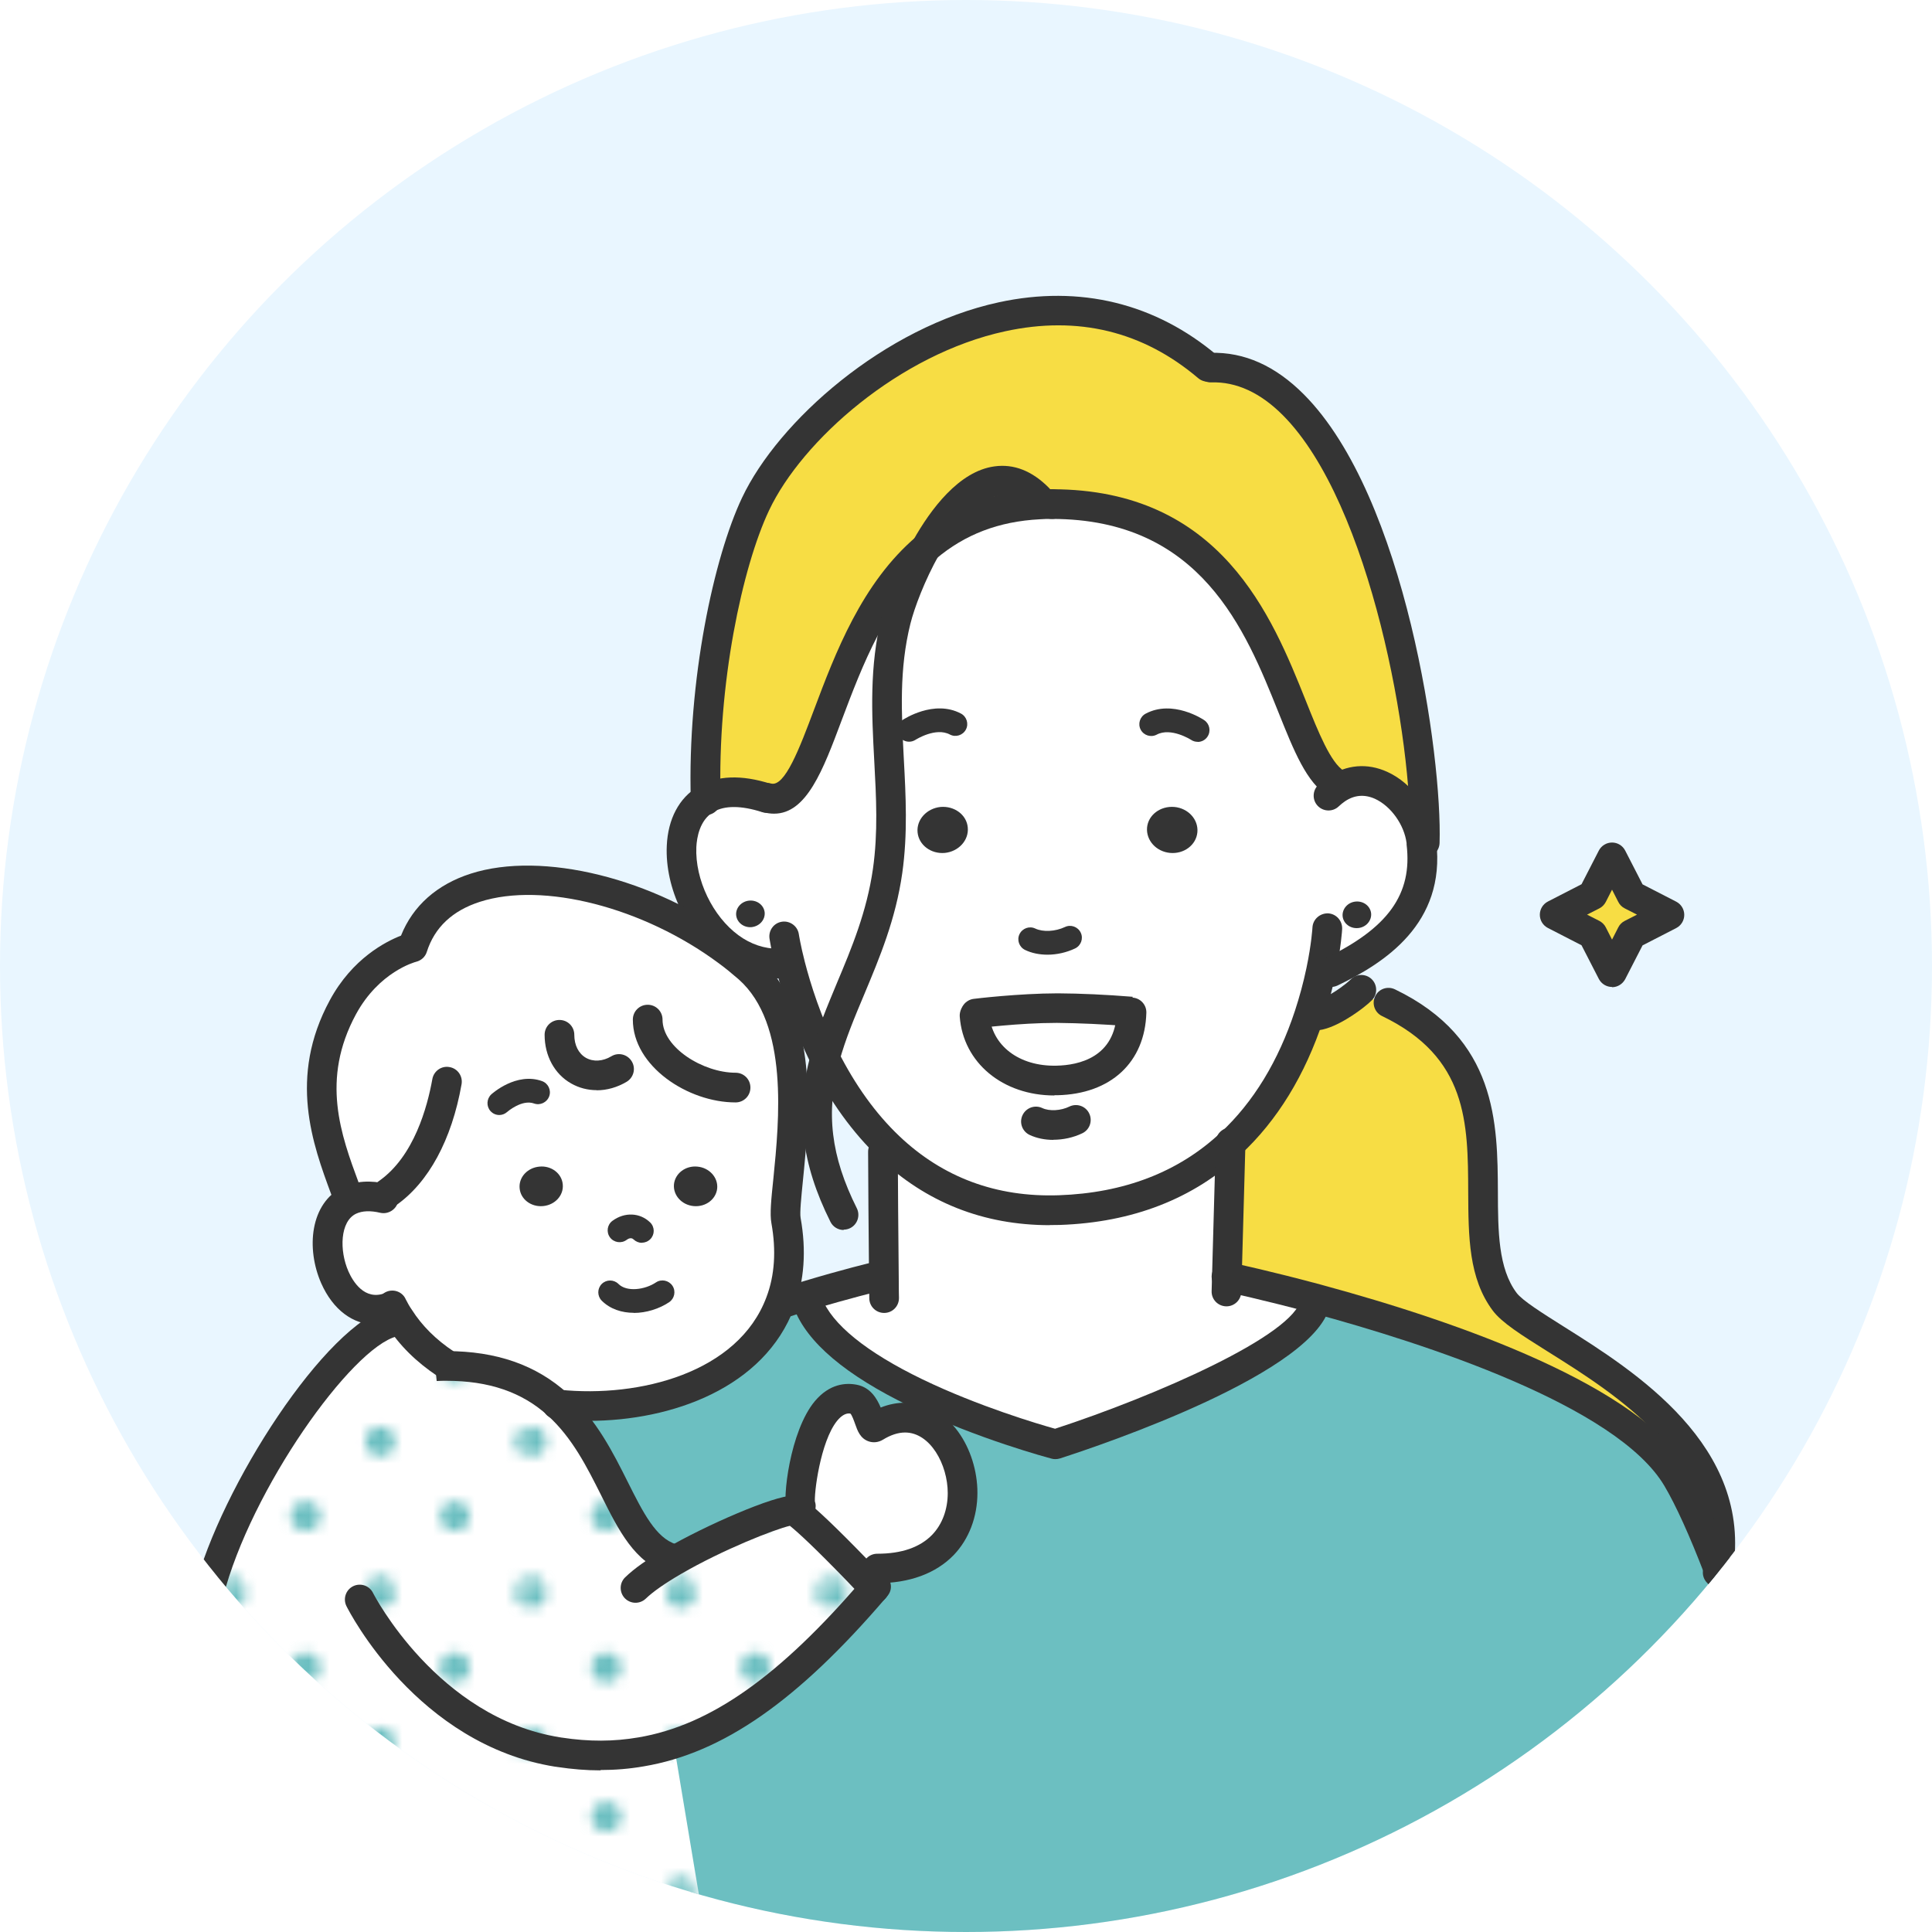 <?xml version="1.0" encoding="UTF-8"?>
<svg id="_レイヤー_1" data-name="レイヤー 1" xmlns="http://www.w3.org/2000/svg" xmlns:xlink="http://www.w3.org/1999/xlink" viewBox="0 0 164 164">
  <defs>
    <style>
      .cls-1 {
        fill: #f7dd44;
      }

      .cls-2 {
        fill: none;
      }

      .cls-3 {
        fill: #6cbfc1;
      }

      .cls-4 {
        fill: #e9f6ff;
      }

      .cls-5 {
        fill: url(#_10_dpi_20_3);
      }

      .cls-6 {
        fill: #fff;
      }

      .cls-7 {
        fill: #343434;
      }

      .cls-8 {
        clip-path: url(#clippath);
      }
    </style>
    <clipPath id="clippath">
      <circle class="cls-2" cx="82" cy="82" r="82"/>
    </clipPath>
    <pattern id="_10_dpi_20_3" data-name="10 dpi 20% 3" x="0" y="0" width="28.8" height="28.8" patternTransform="translate(-4242.26 5622.05) scale(.88)" patternUnits="userSpaceOnUse" viewBox="0 0 28.8 28.8">
      <g>
        <rect class="cls-2" x="0" width="28.8" height="28.8"/>
        <g>
          <path class="cls-3" d="M28.8,30.24c.8,0,1.44-.64,1.44-1.44s-.64-1.44-1.44-1.44-1.44.64-1.44,1.44.64,1.44,1.44,1.44Z"/>
          <path class="cls-3" d="M14.4,30.24c.8,0,1.44-.64,1.44-1.44s-.65-1.44-1.44-1.44-1.44.64-1.44,1.44.64,1.44,1.44,1.44Z"/>
          <path class="cls-3" d="M28.8,15.84c.8,0,1.44-.65,1.44-1.44s-.64-1.44-1.44-1.44-1.44.64-1.44,1.44.64,1.44,1.44,1.44Z"/>
          <path class="cls-3" d="M14.4,15.84c.8,0,1.44-.65,1.44-1.44s-.65-1.44-1.44-1.44-1.44.64-1.44,1.44.64,1.44,1.44,1.44Z"/>
          <path class="cls-3" d="M7.2,23.04c.79,0,1.44-.64,1.44-1.44s-.65-1.44-1.44-1.44-1.44.64-1.44,1.44.64,1.44,1.44,1.44Z"/>
          <path class="cls-3" d="M21.6,23.04c.79,0,1.44-.64,1.44-1.44s-.65-1.44-1.44-1.44-1.44.64-1.44,1.44.64,1.44,1.44,1.44Z"/>
          <path class="cls-3" d="M7.2,8.64c.79,0,1.44-.64,1.44-1.44s-.65-1.44-1.44-1.44-1.44.64-1.44,1.44.64,1.44,1.44,1.44Z"/>
          <path class="cls-3" d="M21.6,8.64c.79,0,1.44-.64,1.44-1.44s-.65-1.44-1.44-1.44-1.44.64-1.44,1.44.64,1.44,1.44,1.44Z"/>
        </g>
        <g>
          <path class="cls-3" d="M0,30.24c.8,0,1.44-.64,1.44-1.44S.8,27.36,0,27.36s-1.44.64-1.44,1.44S-.8,30.24,0,30.24Z"/>
          <path class="cls-3" d="M0,15.84c.8,0,1.44-.65,1.44-1.44S.8,12.96,0,12.96s-1.44.64-1.44,1.44S-.8,15.84,0,15.84Z"/>
        </g>
        <g>
          <path class="cls-3" d="M28.8,1.44c.8,0,1.44-.64,1.44-1.44s-.64-1.44-1.44-1.44S27.36-.79,27.36,0s.64,1.44,1.44,1.44Z"/>
          <path class="cls-3" d="M14.4,1.44C15.19,1.44,15.84.8,15.84,0s-.65-1.44-1.44-1.44S12.96-.79,12.96,0s.64,1.44,1.44,1.44Z"/>
        </g>
        <path class="cls-3" d="M0,1.44C.8,1.44,1.44.8,1.44,0S.8-1.44,0-1.44-1.44-.79-1.44,0-.8,1.44,0,1.44Z"/>
      </g>
    </pattern>
  </defs>
  <circle class="cls-4" cx="82" cy="82" r="82"/>
  <g class="cls-8">
    <g>
      <g>
        <path class="cls-3" d="M74.23,134.84s-.58-.61-1.42-1.49l1.65-.19c10.43,0,8.09-12.8,2.36-12.8l.94-2.13c5.69,2.75,11.83,4.37,11.83,4.37,0,0,21.19-6.83,22.09-12.14l.06-.22c9.9,2.68,26.4,8.08,30.63,15.25,1.05,1.76,2.27,4.48,3.5,7.7,1.77,4.65,3.57,10.31,4.83,15.54-3.38,0-10.08,13.2-13.46,13.2-23.05,0-52.24,4.19-75.28,4.19-5.66,0-1.86-17.4-7.53-17.4,2.59-.7,6.15-1.97,19.81-13.89Z"/>
        <path class="cls-1" d="M127.74,110.49c2.44,3.26,20.28,9.44,18.12,22.69-1.23-3.21-2.45-5.93-3.5-7.7-4.23-7.17-20.73-12.57-30.63-15.25-4.24-1.14-7.26-1.78-7.59-1.85l.32-11.3c3.5-3.25,5.51-7.39,6.67-10.91l.5.05c.85,0,2.41-.95,3.36-1.71l2.88.58c12.83,6.17,5.08,19.02,9.86,25.39Z"/>
        <polygon class="cls-1" points="141.71 77.64 138.49 79.29 136.84 82.52 135.19 79.29 131.96 77.64 135.19 75.99 136.84 72.77 138.49 75.99 141.71 77.64"/>
        <path class="cls-1" d="M102.8,31.2c13.07-.36,18.46,30.4,18.15,40.31l-.3.03s0-.09-.01-.13c-.42-3.28-4.01-6.57-7.18-4.43l-.05-.46c-4.9-3.04-4.73-23.72-24.11-23.72-.37,0-.75.01-1.11.03l-.03-.52c-3.63-3.63-7.18.02-9.53,4.19-8.57,7.24-8.8,22.47-13.5,21.24h-.08c-2.29-.73-3.98-.57-5.15.12-.29-9.89,1.87-20.08,4.23-25.06,4.63-9.8,23.91-23.91,38.39-11.64l.28.05Z"/>
        <path class="cls-6" d="M104.46,97.08c-3.32,3.11-8,5.42-14.55,5.64-6.35.21-11.02-2.13-14.44-5.38-2.37-2.25-4.13-4.93-5.44-7.52,1.37-5.04,4.42-9.62,5.32-15.87,1.03-7.22-1.1-14.03.72-21.29.37-1.49,1.29-3.91,2.56-6.16,2.42-2.04,5.51-3.46,9.56-3.67.36-.02.74-.03,1.11-.03,19.38,0,19.22,20.68,24.11,23.72l.05.46c3.17-2.14,6.76,1.15,7.18,4.43.01.04.01.09.01.13.67,5.57-2.91,8.7-7.68,10.98l-.84-.09c-.23,1.1-.55,2.38-1.01,3.75-1.16,3.52-3.17,7.66-6.67,10.91ZM96.05,85.87c-.5-.04-3.3-.27-6.29-.29-3.29-.01-6.96.46-6.96.46l-.08.16c.24,3.25,3.12,5.61,6.99,5.52,3.44-.08,6.23-1.87,6.34-5.78v-.07ZM115.28,78.78c.66-.06,1.16-.61,1.11-1.24-.06-.61-.64-1.07-1.31-1.01s-1.16.61-1.11,1.24c.06.61.64,1.07,1.31,1.01ZM101.64,70.64c.1-1.08-.78-2.03-1.95-2.15-1.18-.1-2.22.67-2.32,1.75-.09,1.08.78,2.03,1.95,2.15,1.18.11,2.22-.67,2.32-1.75ZM80.21,72.39c1.17-.11,2.04-1.07,1.94-2.15-.09-1.08-1.13-1.85-2.31-1.75-1.18.11-2.05,1.07-1.95,2.15s1.14,1.86,2.32,1.75Z"/>
        <path class="cls-7" d="M116.39,77.54c.05.62-.44,1.18-1.11,1.24s-1.25-.39-1.31-1.01c-.05-.62.44-1.18,1.11-1.24s1.25.39,1.31,1.01Z"/>
        <path class="cls-6" d="M75.03,108.37c-.03-3.03-.08-8.95-.08-10.61l.52-.42c3.42,3.25,8.1,5.59,14.44,5.38,6.55-.22,11.22-2.53,14.55-5.64l-.32,11.3c.33.07,3.35.72,7.59,1.85l-.06.22c-.9,5.31-22.09,12.14-22.09,12.14,0,0-6.13-1.62-11.83-4.37-4.15-2-8.07-4.61-9.19-7.63l-.17-.58c3.58-1.09,5.97-1.64,5.97-1.64h.65Z"/>
        <path class="cls-7" d="M99.69,68.5c1.18.11,2.05,1.07,1.95,2.15s-1.14,1.86-2.32,1.75c-1.18-.11-2.04-1.07-1.95-2.15.1-1.08,1.14-1.85,2.32-1.75Z"/>
        <path class="cls-6" d="M96.05,85.87v.07c-.11,3.91-2.89,5.7-6.34,5.78-3.87.09-6.75-2.27-6.99-5.52l.08-.16s3.67-.47,6.96-.46c2.98.02,5.78.25,6.29.29Z"/>
        <path class="cls-1" d="M88.16,42.3l.03.52c-4.05.21-7.14,1.62-9.56,3.67,2.35-4.17,5.9-7.82,9.53-4.19Z"/>
        <path class="cls-7" d="M82.15,70.25c.1,1.08-.78,2.03-1.94,2.15-1.18.11-2.22-.67-2.32-1.75s.78-2.03,1.95-2.15c1.18-.1,2.22.67,2.31,1.75Z"/>
        <path class="cls-3" d="M77.76,118.23l-.94,2.13c-.79,0-1.65.24-2.55.81-.5.31-.5-2.11-1.77-2.36-3.92-.79-4.77,8.45-4.55,9.02l-.63.4c-1.1,0-6.37,2.11-10.15,4.31l-.13-.23c-4.19-1.26-4.81-8.68-9.69-13.07,7.91.84,16.4-1.97,18.9-8.67l.21.07c.68-.22,1.34-.42,1.95-.6l.17.58c1.12,3.01,5.04,5.62,9.19,7.63Z"/>
        <path class="cls-6" d="M67.95,127.81c-.22-.56.63-9.8,4.55-9.02,1.27.25,1.27,2.67,1.77,2.36.9-.56,1.76-.81,2.55-.81,5.73,0,8.07,12.8-2.36,12.8l-1.65.19c-1.6-1.65-4.13-4.21-5.33-5.09-.03-.02-.09-.04-.17-.04l.63-.4Z"/>
        <path class="cls-6" d="M59.9,67.85c1.17-.7,2.86-.85,5.15-.11h.08c4.69,1.22,4.93-14.01,13.5-21.25-1.27,2.26-2.19,4.67-2.56,6.16-1.81,7.26.31,14.07-.72,21.29-.9,6.26-3.95,10.84-5.32,15.87-1.51-3-2.42-5.89-2.92-7.85l-1-.17c-1.57,0-2.97-.52-4.15-1.38-4.27-3.08-5.66-10.44-2.06-12.57ZM63.8,78.7c.66-.07,1.16-.61,1.11-1.24-.06-.61-.64-1.07-1.31-1.01s-1.16.61-1.11,1.23c.06.62.64,1.08,1.31,1.02Z"/>
        <path class="cls-6" d="M60.18,165.9l-43.94-17.18v-.32s-.45-5.66,1.47-13.16c2.34-9.13,11.14-21.9,15.65-23.03l.54-.35c.98,1.54,2.33,2.84,3.93,3.9v.18c4.42-.01,7.36,1.34,9.5,3.27,4.88,4.39,5.5,11.82,9.69,13.07l.13.23c3.79-2.21,9.06-4.31,10.15-4.31.08,0,.14.02.17.04,1.2.88,3.73,3.43,5.33,5.09.84.88,1.42,1.49,1.42,1.49-6.86,8.02-10.06,12.69-16.92,13.85l2.87,17.22Z"/>
        <path class="cls-5" d="M60.18,163.92l-43.94-15.19v-.32s-.45-5.66,1.47-13.16c2.34-9.13,11.14-21.9,15.65-23.03l.54-.35c.98,1.54,2.33,2.84,3.93,3.9v.18c4.42-.01,7.36,1.34,9.5,3.27,4.88,4.39,5.5,11.82,9.69,13.07l.13.23c3.79-2.21,9.06-4.31,10.15-4.31.08,0,.14.02.17.04,1.2.88,3.73,3.43,5.33,5.09.84.88,1.42,1.49,1.42,1.49-6.86,8.02-10.28,13.13-17.14,14.29l3.09,14.79Z"/>
        <path class="cls-6" d="M29.68,101.89l-.26-.62c-1.55-4.2-3.7-9.53-.31-15.77,2.27-4.18,5.91-5.08,5.91-5.08,2.75-8.53,17.28-6.68,26.7.32.62.45,1.23.95,1.8,1.45,6.28,5.54,2.75,18.93,3.19,21.42.47,2.66.26,4.98-.48,6.95-2.5,6.7-10.99,9.51-18.9,8.67-2.14-1.93-5.08-3.28-9.5-3.27v-.18c-1.6-1.06-2.95-2.36-3.93-3.9-.22-.33-.41-.67-.59-1.03l-.12.07c-4.81,1.93-7.37-7.16-3.52-9.03ZM60.88,100.87c.08-.93-.67-1.75-1.68-1.84-1.02-.1-1.9.58-1.99,1.51-.08.93.66,1.75,1.68,1.84,1.02.09,1.9-.58,1.99-1.51ZM46.09,102.38c1.02-.09,1.77-.92,1.68-1.84-.08-.93-.98-1.61-1.98-1.51-1.02.09-1.77.92-1.68,1.84.08.93.98,1.6,1.98,1.51Z"/>
        <path class="cls-7" d="M64.91,77.46c.05.62-.44,1.17-1.11,1.24-.66.06-1.25-.39-1.31-1.02-.05-.61.44-1.17,1.11-1.23s1.25.39,1.31,1.01Z"/>
        <path class="cls-7" d="M59.2,99.03c1.01.09,1.76.92,1.68,1.84-.09.93-.98,1.6-1.99,1.51-1.02-.09-1.76-.92-1.68-1.84.09-.93.98-1.61,1.99-1.51Z"/>
        <path class="cls-7" d="M47.77,100.54c.09.93-.66,1.75-1.68,1.84-1.01.09-1.9-.58-1.98-1.51-.09-.93.66-1.75,1.68-1.84,1.01-.1,1.9.58,1.98,1.51Z"/>
      </g>
      <g>
        <path class="cls-7" d="M89.12,104c-5.63,0-10.51-1.93-14.52-5.74-2.2-2.09-4.12-4.74-5.7-7.87-1.57-3.13-2.51-6.13-3.02-8.1-.41-1.58-.55-2.58-.56-2.62-.1-.69.37-1.33,1.06-1.43.67-.1,1.33.37,1.43,1.06,0,0,.14.92.51,2.36.48,1.85,1.35,4.67,2.83,7.59,1.45,2.87,3.19,5.29,5.18,7.18,3.7,3.52,8.25,5.21,13.54,5.03,5.55-.19,10.17-1.97,13.73-5.3,2.79-2.59,4.92-6.09,6.33-10.38.38-1.16.71-2.37.97-3.61.43-2.05.51-3.43.51-3.45.04-.69.64-1.21,1.33-1.19.69.04,1.22.63,1.19,1.33,0,.06-.09,1.57-.56,3.82-.28,1.33-.63,2.64-1.04,3.89-1.55,4.7-3.91,8.55-7.01,11.43-4.01,3.76-9.18,5.77-15.36,5.98-.28,0-.56.01-.84.01Z"/>
        <path class="cls-7" d="M66.12,83.06c-1.74,0-3.43-.56-4.89-1.62-2.89-2.08-4.79-6.05-4.63-9.64.1-2.29,1.05-4.07,2.66-5.03,1.6-.95,3.68-1.03,6.18-.23.66.21,1.03.92.81,1.58-.21.66-.92,1.03-1.58.81-1.75-.56-3.18-.57-4.12,0-1.16.69-1.4,2.17-1.44,2.98-.12,2.75,1.39,5.89,3.59,7.49,1.04.76,2.19,1.14,3.41,1.14.7,0,1.26.56,1.26,1.26s-.56,1.26-1.26,1.26Z"/>
        <path class="cls-7" d="M112.98,83.78c-.47,0-.92-.26-1.14-.72-.3-.63-.03-1.38.59-1.68,5.4-2.58,7.48-5.48,6.97-9.69,0-.04,0-.08,0-.12-.2-1.56-1.33-3.14-2.68-3.76-.89-.4-1.75-.33-2.55.21-.19.13-.36.27-.53.43-.5.48-1.3.46-1.78-.04-.48-.5-.46-1.3.04-1.78.26-.25.53-.47.85-.69,1.55-1.04,3.32-1.19,5.01-.42,2.12.96,3.81,3.29,4.14,5.69.02.1.02.18.02.25.81,6.95-4.4,10.29-8.39,12.2-.18.08-.36.12-.54.12ZM119.42,71.7h0s0,0,0,0Z"/>
        <path class="cls-7" d="M88.92,81.04c-.68,0-1.34-.13-1.9-.4-.5-.24-.72-.84-.48-1.34.24-.5.84-.72,1.34-.48.66.31,1.69.26,2.52-.13.5-.24,1.1-.02,1.34.48.24.5.02,1.1-.48,1.34-.74.35-1.56.53-2.35.53Z"/>
        <path class="cls-7" d="M113.41,67.77c-.23,0-.46-.06-.66-.19-1.84-1.14-2.9-3.8-4.25-7.17-2.77-6.9-6.55-16.36-19.2-16.36-.7,0-1.26-.56-1.26-1.26s.56-1.26,1.26-1.26c14.35,0,18.68,10.8,21.54,17.94,1.08,2.71,2.11,5.26,3.24,5.97.59.37.77,1.14.4,1.73-.24.38-.65.59-1.07.59Z"/>
        <path class="cls-7" d="M65.71,69.07c-.29,0-.59-.04-.9-.12-.67-.18-1.08-.86-.9-1.54.18-.67.86-1.08,1.54-.9,1.17.32,2.43-3.02,3.64-6.24,1.81-4.81,4.06-10.8,8.73-14.75,2.86-2.42,6.33-3.75,10.31-3.96.38-.02.78-.03,1.17-.03.7,0,1.26.56,1.26,1.26s-.56,1.26-1.26,1.26c-.35,0-.7,0-1.04.03-3.47.18-6.35,1.28-8.82,3.37-4.17,3.52-6.29,9.17-8,13.71-1.58,4.22-2.97,7.91-5.73,7.91Z"/>
        <path class="cls-7" d="M120.95,72.77s-.03,0-.04,0c-.7-.02-1.24-.6-1.22-1.3.26-8.35-3.31-28.71-10.79-36.22-1.9-1.91-3.96-2.86-6.07-2.79-.68.03-1.27-.53-1.29-1.22-.02-.69.53-1.27,1.22-1.29,2.88-.08,5.51,1.11,7.92,3.53,8.66,8.7,11.75,30.76,11.52,38.08-.02.68-.58,1.22-1.26,1.22Z"/>
        <path class="cls-7" d="M59.9,69.18c-.7,0-1.26-.56-1.26-1.26-.3-10.19,1.96-20.62,4.35-25.67,3.07-6.5,12.07-14.49,21.8-16.59,6.88-1.49,13.29.08,18.54,4.52.53.45.6,1.24.15,1.77-.45.53-1.24.6-1.77.15-4.69-3.98-10.2-5.32-16.38-3.98-8.97,1.94-17.24,9.25-20.05,15.21-2.26,4.78-4.4,14.73-4.11,24.49,0,.01,0,.1,0,.11,0,.7-.56,1.26-1.26,1.26Z"/>
        <path class="cls-7" d="M104.11,110.89s-.02,0-.03,0c-.7-.02-1.25-.59-1.23-1.29l.35-12.56v-.06c0-.7.56-1.26,1.26-1.26s1.26.56,1.26,1.26v.1l-.35,12.58c-.02.69-.58,1.23-1.26,1.23Z"/>
        <path class="cls-7" d="M75.05,111.45c-.69,0-1.25-.55-1.26-1.24,0,0-.01-.72-.02-1.82-.03-3.03-.08-8.96-.08-10.62,0-.7.56-1.26,1.26-1.26s1.26.56,1.26,1.26c0,1.65.05,7.57.08,10.59,0,1.09.02,1.81.02,1.81.01.7-.54,1.27-1.24,1.28h-.02Z"/>
        <path class="cls-7" d="M101.66,62.97c-.19,0-.38-.05-.56-.17-.03-.02-1.71-1.08-2.91-.44-.49.26-1.1.07-1.36-.42-.26-.49-.07-1.1.42-1.36,2.29-1.22,4.86.47,4.97.55.46.31.59.93.28,1.4-.19.29-.51.45-.84.45Z"/>
        <path class="cls-7" d="M77.17,62.96c-.33,0-.65-.16-.84-.45-.31-.46-.18-1.08.28-1.39.11-.07,2.67-1.76,4.96-.55.49.26.68.87.42,1.36-.26.49-.87.68-1.36.42-1.2-.64-2.88.43-2.9.44-.17.11-.36.17-.55.17Z"/>
        <path class="cls-7" d="M71.62,104.41c-.46,0-.91-.25-1.13-.7-2.47-4.94-2.99-9.32-1.67-14.22.56-2.08,1.38-4.01,2.23-6.06,1.25-2.97,2.53-6.05,3.05-9.67.44-3.09.28-6.07.11-9.22-.21-3.92-.42-7.98.63-12.2.36-1.42,1.27-3.96,2.68-6.48,1.48-2.63,3.88-5.86,6.89-6.27,1.65-.23,3.2.38,4.62,1.81.49.49.49,1.29,0,1.78s-1.29.49-1.78,0c-.85-.85-1.67-1.21-2.5-1.09-1.53.21-3.37,2.04-5.04,5.01-1.21,2.15-2.09,4.49-2.43,5.85-.96,3.85-.76,7.54-.56,11.45.17,3.14.34,6.38-.13,9.71-.56,3.94-1.92,7.17-3.22,10.28-.83,1.97-1.61,3.83-2.13,5.74-1.16,4.31-.71,8.03,1.49,12.43.31.62.06,1.38-.56,1.69-.18.09-.37.13-.56.13Z"/>
        <path class="cls-7" d="M145.81,134.73c-.08,0-.16,0-.24-.02-.68-.13-1.13-.78-1-1.46.01-.08.03-.13.03-.18,1.48-9.12-7.37-14.68-13.23-18.35-2.26-1.42-3.88-2.44-4.65-3.46-2.06-2.75-2.07-6.3-2.09-10.06-.02-5.89-.05-11.46-7.31-14.95-.63-.3-.89-1.05-.59-1.68.3-.63,1.05-.89,1.68-.59,8.68,4.18,8.71,11.4,8.74,17.21.01,3.33.03,6.48,1.59,8.56.49.65,2.18,1.71,3.97,2.84,6.03,3.79,16.12,10.13,14.38,20.81,0,.05-.03.18-.05.32-.12.6-.65,1.03-1.24,1.03Z"/>
        <path class="cls-7" d="M111.64,87.48c-.7,0-1.26-.56-1.26-1.26s.56-1.26,1.26-1.26c.33-.01,1.51-.58,2.58-1.44.19-.15.34-.28.45-.39.49-.49,1.29-.49,1.78,0,.49.49.49,1.29,0,1.78-.17.17-.41.38-.68.59-.24.19-2.51,1.97-4.13,1.97Z"/>
        <path class="cls-7" d="M54.49,105.5c-.25,0-.51-.1-.71-.29-.2-.2-.46-.06-.59.04-.45.33-1.08.23-1.41-.21-.33-.45-.24-1.08.21-1.41,1.03-.76,2.34-.7,3.2.14.4.39.4,1.03.01,1.42-.2.2-.46.3-.72.3Z"/>
        <path class="cls-7" d="M42.39,94.65c-.28,0-.55-.11-.75-.33-.37-.41-.34-1.04.06-1.42.09-.08,2.13-1.91,4.31-1.13.52.19.8.76.61,1.29-.19.52-.77.8-1.29.61-1.03-.37-2.27.71-2.28.72-.19.17-.43.26-.67.26Z"/>
        <path class="cls-7" d="M62.43,93.58c-4.03,0-8.71-3.07-8.71-7.03,0-.7.56-1.26,1.26-1.26s1.26.56,1.26,1.26c0,2.39,3.46,4.51,6.2,4.51.7,0,1.26.56,1.26,1.26s-.56,1.26-1.26,1.26Z"/>
        <path class="cls-7" d="M50.65,92.54c-.76,0-1.5-.19-2.17-.57-1.41-.8-2.25-2.35-2.25-4.13,0-.7.56-1.26,1.26-1.26s1.26.56,1.26,1.26c0,.88.36,1.59.98,1.95.63.36,1.44.31,2.17-.13.6-.36,1.37-.16,1.73.44.36.6.16,1.37-.44,1.73-.81.48-1.68.72-2.54.72Z"/>
        <path class="cls-7" d="M89.59,123.86c-.11,0-.22-.01-.32-.04-.26-.07-6.32-1.68-12.05-4.46-5.44-2.63-8.74-5.43-9.82-8.32-.24-.65.09-1.38.74-1.62.65-.24,1.38.09,1.62.74.83,2.23,3.79,4.63,8.55,6.93,4.75,2.29,9.88,3.81,11.25,4.19,8.48-2.77,20.36-7.94,20.88-11.03.12-.69.77-1.15,1.45-1.03.69.12,1.15.77,1.03,1.45-.97,5.77-19.28,11.95-22.94,13.13-.13.04-.26.06-.39.06Z"/>
        <path class="cls-7" d="M150.7,149.99c-.57,0-1.08-.39-1.22-.96-1.2-4.94-2.95-10.55-4.79-15.39-1.25-3.26-2.43-5.86-3.4-7.5-4.03-6.83-20.45-12.13-29.88-14.68-4.18-1.12-7.2-1.77-7.53-1.84-.05-.01-.1-.02-.15-.04-.51-.16-.88-.64-.88-1.2,0-.8.77-1.44,1.6-1.21.52.11,3.52.76,7.61,1.86,11.97,3.24,27.14,8.62,31.39,15.83,1.05,1.76,2.29,4.49,3.59,7.88,1.88,4.93,3.66,10.65,4.88,15.7.16.68-.25,1.36-.93,1.52-.1.02-.2.04-.3.04Z"/>
        <path class="cls-7" d="M66.45,111.88c-.53,0-1.03-.34-1.2-.87-.21-.66.15-1.37.81-1.59.7-.22,1.36-.43,1.98-.61,3.57-1.08,5.95-1.64,6.05-1.66.68-.16,1.35.27,1.51.94.16.68-.27,1.35-.94,1.51-.02,0-2.4.56-5.89,1.62-.61.18-1.26.38-1.93.6-.13.04-.26.06-.39.06Z"/>
        <path class="cls-7" d="M31.87,112.44c-1.9,0-3.6-1.25-4.6-3.5-1.3-2.95-.96-6.82,1.86-8.19,1.07-.5,2.32-.58,3.72-.25.68.16,1.1.84.94,1.51s-.84,1.09-1.51.94c-.84-.2-1.53-.17-2.06.08-1.35.65-1.43,3.11-.64,4.9.35.79,1.35,2.54,3.15,1.82.64-.26,1.38.05,1.64.7.26.65-.05,1.38-.7,1.64-.61.24-1.21.36-1.8.36Z"/>
        <path class="cls-7" d="M74.23,136.09c-.33,0-.66-.13-.91-.39l-1.42-1.49c-2.73-2.82-4.13-4.11-4.85-4.69-1.27.29-5.69,2.02-9.26,4.1-1.34.78-2.37,1.5-2.97,2.08-.5.48-1.29.47-1.78-.03-.48-.5-.47-1.3.03-1.78.76-.74,1.92-1.56,3.46-2.45,3.39-1.97,9.15-4.48,10.78-4.48.33,0,.63.09.88.26,1.01.74,2.81,2.45,5.52,5.25l1.43,1.5c.48.5.46,1.3-.04,1.78-.24.23-.56.35-.87.35Z"/>
        <path class="cls-7" d="M57.03,133.56c-.12,0-.24-.02-.36-.05-2.77-.83-4.16-3.61-5.63-6.56-1.21-2.41-2.46-4.91-4.54-6.79-2.19-1.99-5.01-2.95-8.61-2.95-.3,0-.54,0-.82.02l-.13-1.26-.04-1.26c.41-.01.7-.02,1-.02,4.25,0,7.62,1.18,10.29,3.6,2.44,2.2,3.86,5.03,5.11,7.53,1.28,2.55,2.38,4.75,4.1,5.27.67.2,1.04.9.84,1.57-.16.54-.66.9-1.21.9Z"/>
        <path class="cls-7" d="M50.97,150.28c-1.19,0-2.41-.1-3.67-.29-.04,0-.07-.01-.11-.02,0,0-.01,0-.05,0-11.72-1.87-17.49-13.15-17.73-13.63-.31-.62-.06-1.38.56-1.69.62-.31,1.38-.06,1.69.56.05.11,5.47,10.63,15.91,12.27.04,0,.07.01.11.02h0s.02,0,.03,0c2.28.35,4.4.34,6.49-.02,6.09-1.03,11.97-5.17,19.04-13.43.04-.06.09-.11.14-.17.45-.52,1.26-.6,1.79-.16.52.45.62,1.2.18,1.73,0,0-.06.07-.07.08-.03.04-.05.06-.08.1-7.5,8.76-13.84,13.18-20.56,14.31-1.21.21-2.42.31-3.66.31Z"/>
        <path class="cls-7" d="M16.24,149.66c-.65,0-1.2-.5-1.25-1.16-.02-.24-.45-5.96,1.51-13.57,2.24-8.74,11.18-22.59,16.57-23.94.67-.17,1.36.24,1.53.92.17.67-.24,1.36-.92,1.53-3.83.96-12.4,12.99-14.74,22.12-1.84,7.18-1.44,12.69-1.44,12.74.05.69-.46,1.3-1.16,1.35-.03,0-.07,0-.1,0Z"/>
        <path class="cls-7" d="M37.84,117.03c-.24,0-.48-.07-.69-.21-1.81-1.2-3.26-2.63-4.3-4.27-.21-.31-.42-.67-.65-1.12h0s-.01-.03-.02-.04c-.25-.47-.17-1.07.23-1.47.49-.49,1.29-.49,1.78,0,.1.1.19.23.25.37.16.31.32.61.52.89.86,1.36,2.06,2.55,3.57,3.55.58.38.74,1.16.36,1.74-.24.37-.64.57-1.05.57Z"/>
        <path class="cls-7" d="M49.95,120.62c-.93,0-1.85-.05-2.74-.14-.04,0-.07,0-.11-.02-.61-.09-1.08-.61-1.08-1.25,0-.77.63-1.38,1.49-1.24,6.78.7,15.16-1.45,17.55-7.86.7-1.84.84-3.96.42-6.29-.14-.77-.02-1.98.17-3.79.49-4.91,1.32-13.12-2.95-16.9-.6-.52-1.16-.98-1.71-1.38-6.38-4.73-14.89-6.92-20.25-5.2-2.33.75-3.85,2.17-4.51,4.25-.13.42-.47.73-.9.84-.12.03-3.15.85-5.11,4.45-3.01,5.56-1.28,10.24.25,14.37l.14.37c.24.65-.09,1.38-.75,1.62-.65.24-1.38-.09-1.62-.74l-.14-.37c-1.54-4.17-3.66-9.88-.1-16.44,1.92-3.55,4.76-4.98,6.04-5.48,1.01-2.53,3.05-4.34,5.92-5.26,6.07-1.95,15.54.39,22.51,5.57.6.44,1.22.93,1.88,1.51,5.25,4.63,4.34,13.65,3.8,19.04-.13,1.31-.27,2.67-.19,3.1.5,2.78.31,5.34-.54,7.61-2.53,6.79-10.35,9.62-17.46,9.62Z"/>
        <path class="cls-7" d="M32.89,102.54c-.4,0-.79-.19-1.03-.54-.4-.57-.26-1.36.31-1.75,2.98-2.08,4.11-6.31,4.53-8.65.12-.68.77-1.15,1.46-1.02.69.12,1.14.77,1.02,1.46-.83,4.71-2.81,8.36-5.57,10.28-.22.15-.47.23-.72.23Z"/>
        <path class="cls-7" d="M74.47,134.41c-.7,0-1.26-.56-1.26-1.26s.56-1.26,1.26-1.26c2.06,0,3.63-.54,4.67-1.62.84-.88,1.31-2.13,1.31-3.53,0-2.43-1.49-5.14-3.62-5.14-.6,0-1.23.21-1.88.61-.38.23-.82.28-1.22.14-.71-.25-.94-.9-1.14-1.47-.09-.25-.27-.77-.41-.89-.17-.02-.46-.02-.85.33-1.52,1.38-2.19,5.91-2.16,7.11.04.13.07.26.07.4,0,.7-.56,1.26-1.26,1.26-.46,0-.92-.29-1.14-.69-.02-.04-.04-.09-.06-.14-.39-.99.27-6.78,2.39-9.32,1.25-1.49,2.64-1.58,3.58-1.39,1.14.23,1.69,1.17,2.01,1.93.68-.27,1.38-.41,2.07-.41,3.79,0,6.14,3.97,6.14,7.65,0,2.05-.72,3.93-2.01,5.28-1.51,1.56-3.75,2.39-6.48,2.39ZM67.95,127.82h0,0Z"/>
        <path class="cls-7" d="M89.5,92.99c-4.38,0-7.74-2.78-8.03-6.69-.05-.69.47-1.3,1.16-1.35.7-.06,1.3.47,1.35,1.16.2,2.64,2.52,4.43,5.71,4.35,1.86-.04,5-.69,5.11-4.56.02-.7.65-1.25,1.29-1.22.7.02,1.24.6,1.22,1.29-.12,4.21-3.02,6.9-7.56,7-.08,0-.16,0-.24,0Z"/>
        <path class="cls-7" d="M89.41,96.76c-.72,0-1.41-.14-2.01-.42-.63-.3-.9-1.05-.6-1.68.3-.63,1.05-.9,1.68-.6.6.28,1.57.23,2.3-.13.63-.3,1.38-.04,1.68.59.3.63.04,1.38-.59,1.68-.77.37-1.63.55-2.46.55Z"/>
        <path class="cls-7" d="M82.81,87.3c-.62,0-1.17-.46-1.25-1.1-.09-.69.4-1.32,1.09-1.41.15-.02,3.77-.46,7.13-.47,1.93.01,4.12.11,6.33.29.03,0,.08,0,.12.01-.06,0-.09,0-.09,0v2.52c-.05,0-.13,0-.21-.02-2.19-.18-4.31-.27-6.17-.29h-.1c-3.14,0-6.66.45-6.69.45-.06,0-.11.01-.16.01ZM96.29,84.64h0Z"/>
        <path class="cls-7" d="M136.84,83.78c-.47,0-.9-.26-1.12-.68l-1.47-2.86-2.86-1.47c-.42-.22-.68-.65-.68-1.12s.26-.9.68-1.12l2.86-1.47,1.47-2.86c.22-.42.65-.68,1.12-.68h0c.47,0,.9.26,1.12.69l1.47,2.86,2.86,1.47c.42.22.68.65.68,1.12s-.26.9-.68,1.12l-2.86,1.47-1.47,2.86c-.22.42-.65.69-1.12.69ZM134.72,77.64l1.04.53c.23.12.43.31.55.55l.53,1.04.53-1.04c.12-.24.31-.43.55-.55l1.04-.53-1.04-.53c-.24-.12-.43-.31-.55-.55l-.53-1.04-.53,1.04c-.12.23-.31.43-.55.55l-1.04.53Z"/>
        <path class="cls-7" d="M53.8,111.44c-1.01,0-2-.31-2.72-1.03-.39-.39-.39-1.03,0-1.42s1.03-.39,1.42,0c.7.7,2.24.5,3.18-.13.46-.31,1.09-.18,1.4.28.31.46.18,1.09-.28,1.4-.84.56-1.94.91-3,.91Z"/>
      </g>
    </g>
  </g>
</svg>